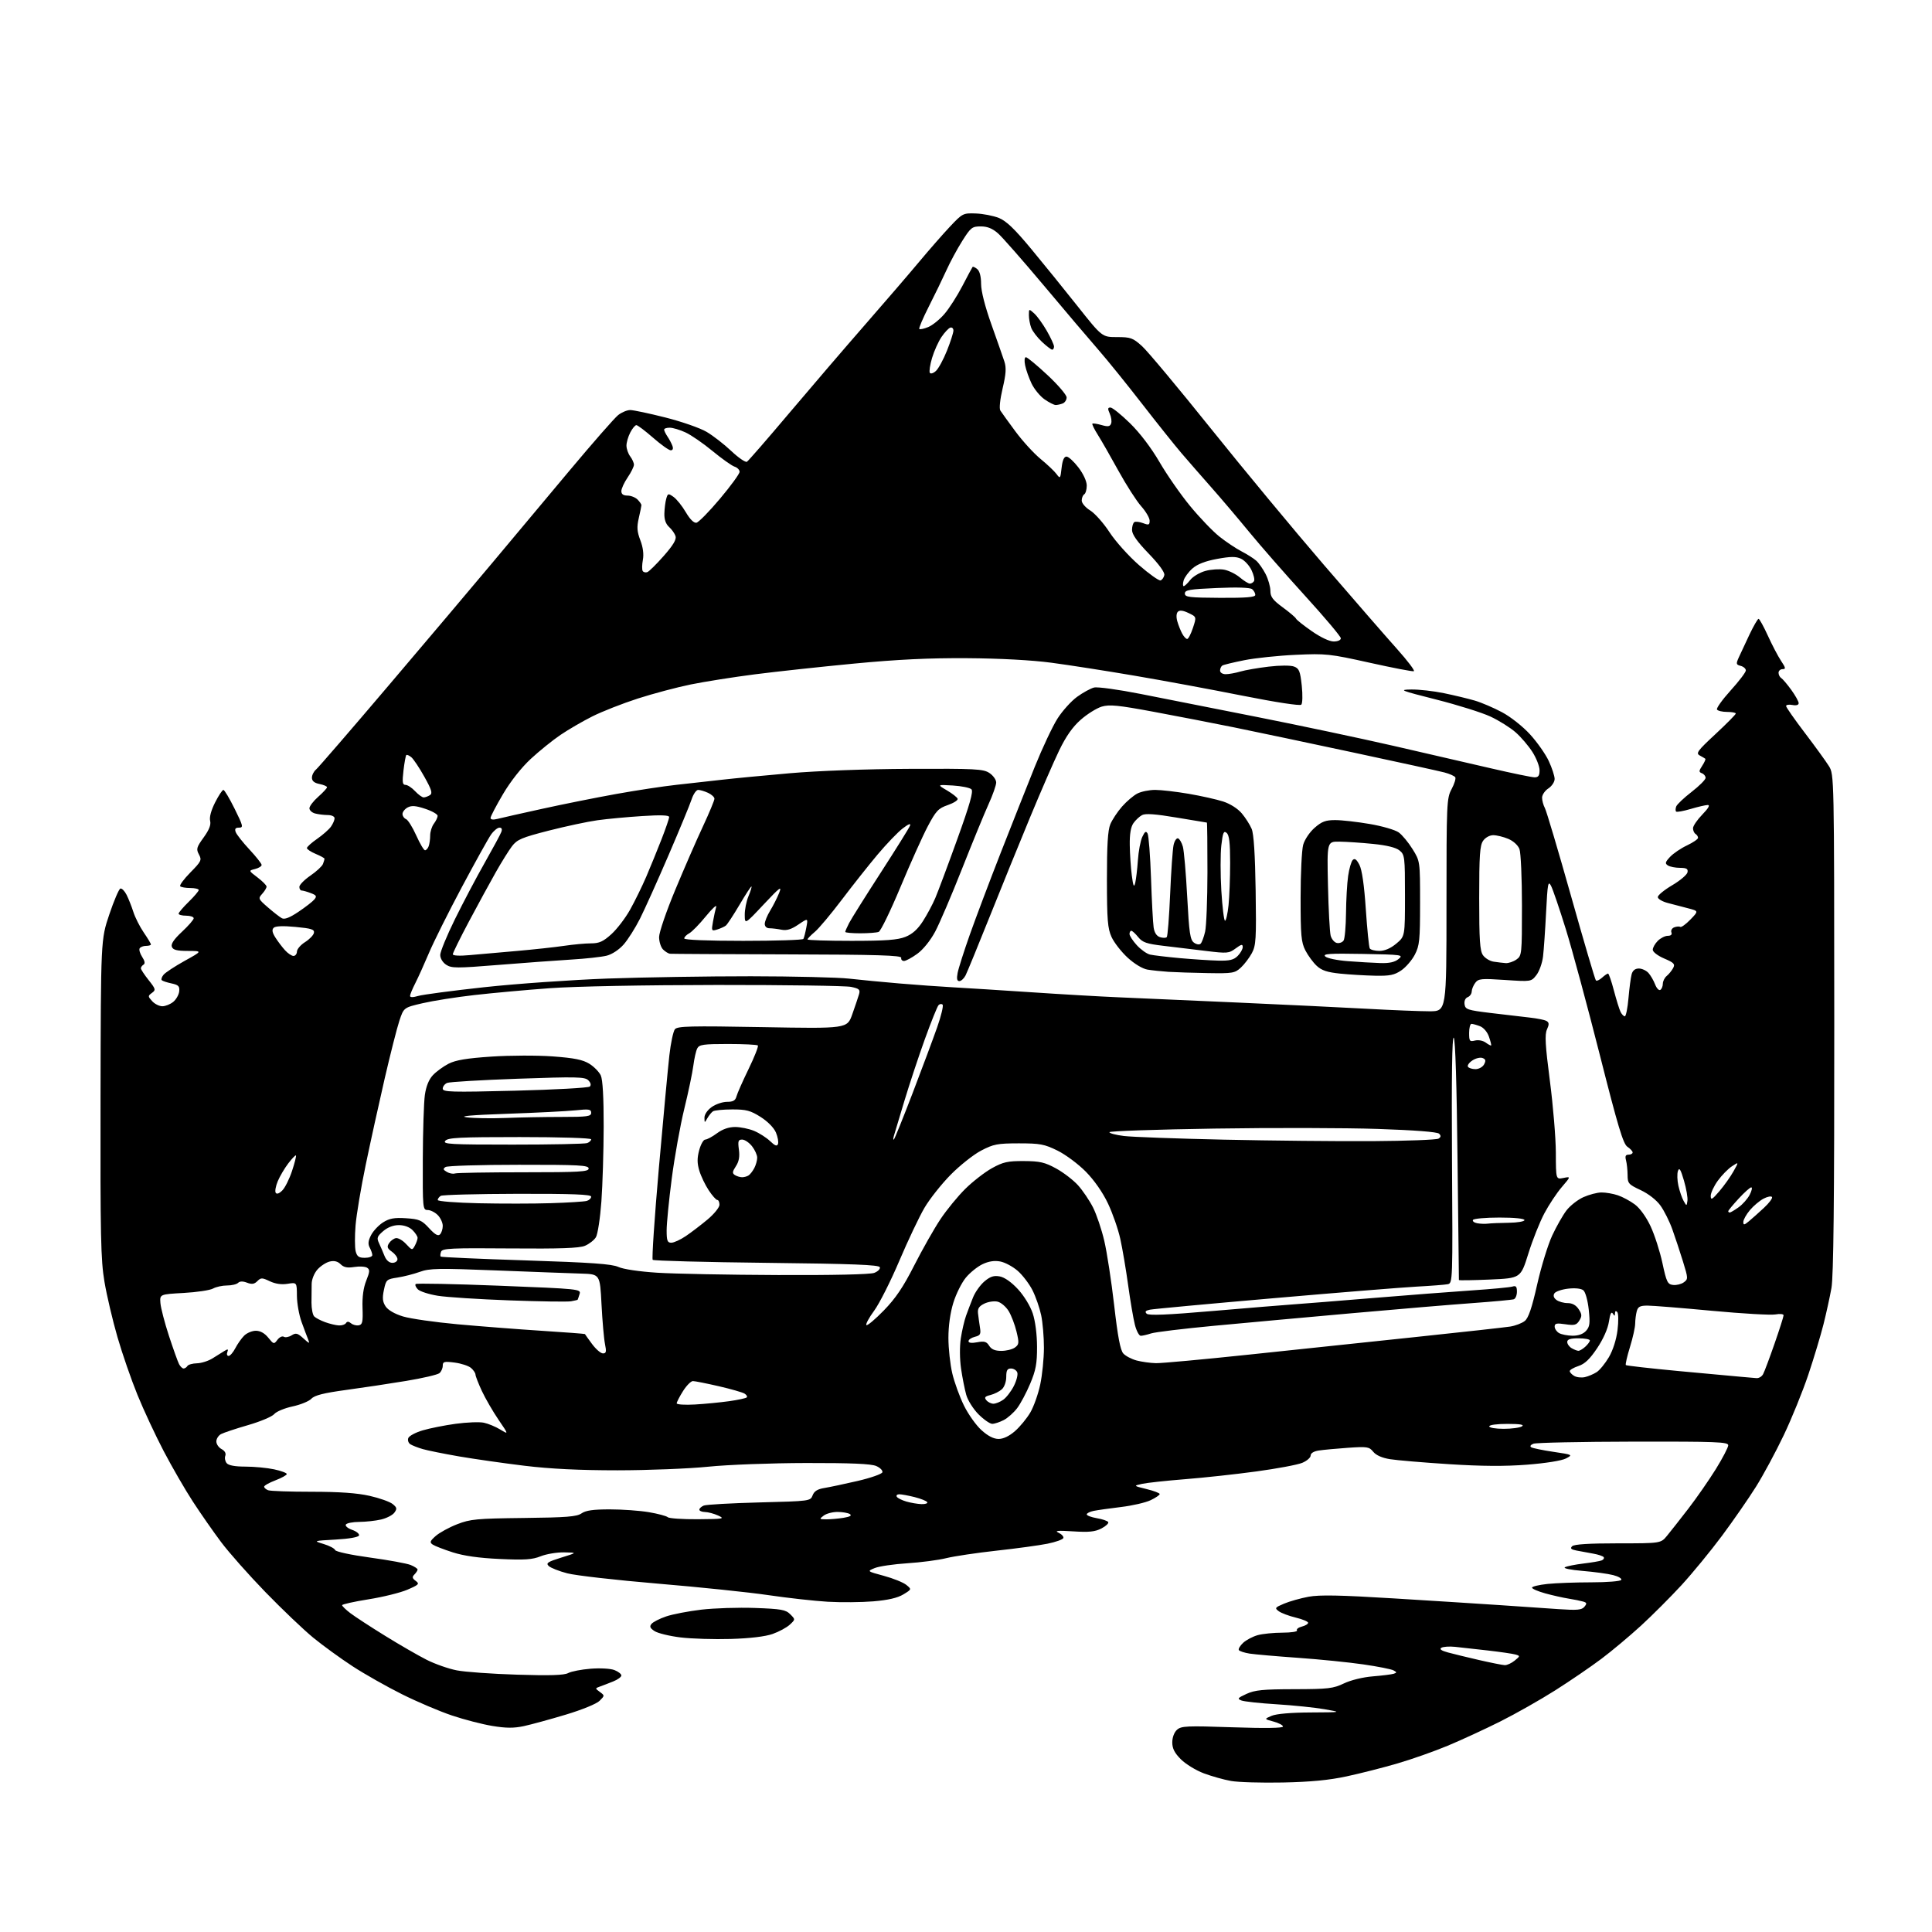 <?xml version="1.0" encoding="UTF-8" standalone="no"?>
<svg 
  version="1.1" 
  xmlns="http://www.w3.org/2000/svg" 
  xmlns:xlink="http://www.w3.org/1999/xlink" 
  xmlns:svg="http://www.w3.org/2000/svg"
  xmlns:rdf="http://www.w3.org/1999/02/22-rdf-syntax-ns#"
  xmlns:cc="http://creativecommons.org/ns#"
  xmlns:dc="http://purl.org/dc/elements/1.1/"
  viewBox="0 0 768 768"
  width="768"
  height="768"
>
<style>svg {background-color: white; }</style>"
<path stroke="none" fill="black" fill-rule="evenodd" d="M510.00,708.57C501.48,708.74 492.18,708.47 489.35,707.96C486.51,707.46 481.65,706.09 478.54,704.93C475.42,703.76 471.33,701.26 469.44,699.37C466.90,696.84 466.00,695.06 466.00,692.62C466.00,690.66 466.76,688.62 467.87,687.62C469.55,686.10 471.76,686.00 489.87,686.62C502.81,687.06 510.00,686.96 510.00,686.33C510.00,685.79 508.31,684.90 506.25,684.35C502.50,683.34 502.50,683.34 505.50,682.06C507.36,681.27 513.24,680.76 521.00,680.73C533.50,680.66 533.50,680.66 526.50,679.44C522.65,678.77 514.10,677.89 507.50,677.48C500.90,677.08 494.60,676.40 493.50,675.97C491.74,675.28 491.98,674.97 495.50,673.35C498.82,671.82 502.07,671.50 514.50,671.48C527.99,671.45 529.98,671.22 534.22,669.19C536.98,667.87 541.77,666.70 545.72,666.38C549.45,666.08 553.17,665.61 554.00,665.35C555.32,664.92 555.32,664.76 553.97,664.01C553.13,663.53 547.73,662.46 541.97,661.63C536.21,660.79 524.52,659.61 516.00,659.01C507.48,658.41 498.80,657.65 496.73,657.33C494.65,657.00 492.73,656.37 492.46,655.93C492.18,655.48 492.95,654.19 494.17,653.05C495.39,651.92 497.99,650.54 499.95,650.00C501.90,649.46 506.34,649.01 509.81,649.01C513.28,649.00 515.87,648.60 515.57,648.11C515.26,647.62 516.14,646.93 517.51,646.59C518.88,646.24 520.00,645.57 520.00,645.08C520.00,644.60 517.79,643.67 515.08,643.02C512.38,642.37 509.34,641.23 508.33,640.49C506.64,639.23 506.79,639.01 510.45,637.47C512.63,636.55 517.00,635.32 520.17,634.73C524.56,633.92 532.73,634.08 554.22,635.40C569.77,636.35 588.80,637.56 596.50,638.08C604.20,638.60 614.56,639.30 619.52,639.65C626.97,640.16 628.75,640.00 629.82,638.72C630.89,637.42 630.81,637.08 629.30,636.64C628.31,636.35 625.70,635.82 623.50,635.47C621.30,635.12 617.14,634.19 614.25,633.39C611.36,632.59 609.00,631.57 609.00,631.11C609.00,630.66 611.77,630.00 615.15,629.64C618.53,629.29 626.38,629.00 632.59,629.00C638.80,629.00 644.15,628.57 644.47,628.05C644.80,627.52 643.36,626.66 641.28,626.13C639.20,625.59 633.71,624.84 629.09,624.46C624.30,624.06 621.28,623.44 622.09,623.00C622.86,622.59 626.16,621.92 629.41,621.53C632.66,621.14 635.92,620.59 636.65,620.30C637.39,620.02 637.77,619.44 637.51,619.01C637.24,618.58 635.33,617.94 633.26,617.58C631.19,617.22 628.22,616.68 626.65,616.36C624.50,615.94 624.09,615.51 624.95,614.65C625.73,613.87 631.65,613.50 643.15,613.50C660.19,613.50 660.19,613.50 662.66,610.50C664.02,608.85 667.84,604.00 671.14,599.72C674.44,595.44 679.35,588.36 682.07,583.99C684.78,579.61 687.00,575.35 687.00,574.52C687.00,573.19 682.36,573.01 649.25,573.07C628.49,573.11 610.63,573.48 609.57,573.90C608.40,574.36 608.06,574.92 608.70,575.32C609.29,575.68 613.27,576.50 617.54,577.13C625.24,578.28 625.28,578.30 622.47,579.77C620.82,580.64 614.40,581.66 607.07,582.23C598.27,582.92 588.96,582.86 576.00,582.03C565.83,581.38 555.28,580.49 552.56,580.05C549.40,579.55 547.00,578.48 545.88,577.10C544.27,575.11 543.50,574.99 535.82,575.52C531.24,575.84 526.04,576.33 524.25,576.60C522.24,576.90 521.00,577.67 521.00,578.60C521.00,579.42 519.50,580.73 517.66,581.50C515.82,582.27 507.61,583.81 499.41,584.92C491.21,586.04 478.43,587.43 471.00,588.01C463.57,588.60 455.93,589.43 454.00,589.85C450.50,590.63 450.50,590.63 455.75,591.92C458.64,592.62 461.00,593.52 461.00,593.91C461.00,594.31 459.37,595.41 457.37,596.36C455.38,597.31 450.09,598.53 445.62,599.06C441.16,599.60 436.26,600.29 434.75,600.60C433.24,600.91 432.00,601.53 432.00,601.99C432.00,602.45 433.80,603.13 435.99,603.50C438.19,603.87 440.23,604.57 440.53,605.04C440.82,605.52 439.61,606.67 437.83,607.59C435.29,608.90 432.87,609.15 426.55,608.74C420.45,608.35 419.05,608.48 420.78,609.28C422.03,609.86 422.90,610.81 422.70,611.39C422.51,611.97 419.69,612.98 416.43,613.64C413.17,614.30 404.05,615.55 396.16,616.41C388.28,617.28 379.28,618.62 376.16,619.39C373.05,620.16 366.08,621.08 360.68,621.42C355.28,621.77 349.46,622.62 347.74,623.32C344.62,624.60 344.62,624.60 351.35,626.42C355.05,627.42 359.06,629.04 360.26,630.01C362.43,631.77 362.43,631.77 359.08,633.81C356.79,635.20 353.02,636.07 347.17,636.56C342.46,636.95 334.31,637.02 329.05,636.72C323.80,636.41 313.20,635.23 305.50,634.10C297.80,632.96 278.00,630.90 261.50,629.52C245.00,628.13 228.80,626.29 225.50,625.42C222.20,624.56 218.88,623.24 218.11,622.50C216.94,621.36 217.72,620.84 223.11,619.17C229.50,617.19 229.50,617.19 224.27,617.09C221.39,617.04 217.19,617.74 214.94,618.64C211.60,619.98 208.57,620.18 198.67,619.72C190.43,619.35 184.40,618.49 180.00,617.09C176.43,615.94 172.82,614.55 172.00,613.99C170.73,613.12 170.91,612.60 173.20,610.57C174.69,609.26 178.51,607.16 181.70,605.92C186.96,603.87 189.42,603.64 208.20,603.42C225.24,603.23 229.30,602.90 231.17,601.59C232.84,600.42 235.83,600.00 242.39,600.00C247.31,600.00 254.30,600.50 257.92,601.11C261.54,601.73 264.93,602.63 265.45,603.11C265.97,603.60 271.37,603.96 277.45,603.92C287.64,603.84 288.27,603.73 285.50,602.46C283.85,601.71 281.49,601.07 280.25,601.05C279.01,601.02 278.00,600.60 278.00,600.11C278.00,599.62 278.79,598.89 279.75,598.49C280.71,598.09 290.65,597.53 301.83,597.24C321.92,596.73 322.16,596.70 323.03,594.42C323.66,592.76 324.98,591.94 327.70,591.50C329.79,591.16 335.74,589.90 340.93,588.70C346.12,587.49 350.55,585.94 350.76,585.26C350.98,584.57 349.89,583.45 348.33,582.77C346.31,581.88 338.32,581.54 320.50,581.57C306.49,581.60 289.35,582.24 281.50,583.04C273.80,583.82 257.60,584.46 245.50,584.47C230.37,584.47 218.82,583.91 208.50,582.66C200.25,581.66 188.55,579.99 182.50,578.95C176.45,577.90 169.93,576.59 168.00,576.02C166.07,575.46 163.87,574.59 163.10,574.10C162.34,573.60 161.98,572.51 162.30,571.66C162.63,570.80 165.19,569.43 167.99,568.60C170.79,567.77 176.70,566.59 181.13,565.98C185.56,565.38 190.60,565.18 192.34,565.55C194.08,565.92 197.01,567.13 198.86,568.26C202.22,570.30 202.22,570.30 198.15,564.34C195.92,561.06 192.95,555.93 191.55,552.94C190.16,549.95 189.02,547.01 189.01,546.40C189.00,545.80 188.21,544.63 187.25,543.79C186.29,542.95 183.36,541.99 180.75,541.65C176.57,541.11 176.00,541.26 176.00,542.90C176.00,543.92 175.40,545.25 174.67,545.86C173.93,546.47 167.97,547.86 161.42,548.94C154.86,550.03 144.10,551.65 137.50,552.54C128.65,553.75 125.05,554.66 123.79,556.01C122.84,557.02 119.47,558.40 116.29,559.08C113.10,559.76 109.83,561.13 109.00,562.13C108.17,563.12 103.51,565.09 98.62,566.50C93.74,567.91 88.91,569.52 87.87,570.07C86.84,570.62 86.00,571.94 86.00,573.00C86.00,574.06 86.93,575.43 88.08,576.04C89.37,576.73 89.93,577.74 89.56,578.70C89.23,579.56 89.48,580.87 90.11,581.63C90.85,582.53 93.43,583.00 97.57,583.00C101.05,583.00 106.17,583.49 108.95,584.08C111.73,584.68 114.00,585.52 114.00,585.95C114.00,586.38 111.97,587.50 109.50,588.45C107.02,589.39 105.00,590.53 105.00,590.98C105.00,591.42 105.71,592.06 106.58,592.39C107.45,592.73 115.27,593.00 123.96,593.00C134.88,593.00 141.96,593.50 146.91,594.62C150.84,595.50 154.97,596.97 156.08,597.87C157.81,599.27 157.90,599.76 156.77,601.30C156.04,602.30 153.66,603.52 151.47,604.03C149.29,604.54 145.39,604.96 142.81,604.98C140.23,604.99 137.83,605.46 137.48,606.03C137.14,606.59 138.25,607.54 139.97,608.14C141.69,608.74 142.92,609.74 142.72,610.36C142.49,611.05 138.78,611.70 133.42,612.00C124.50,612.51 124.50,612.51 128.67,613.77C130.97,614.47 133.02,615.55 133.22,616.17C133.44,616.81 139.45,618.11 147.05,619.15C154.45,620.16 161.74,621.49 163.25,622.11C164.76,622.73 166.00,623.55 166.00,623.92C166.00,624.29 165.44,625.17 164.75,625.87C163.75,626.88 163.85,627.39 165.26,628.44C166.85,629.61 166.52,629.96 161.95,631.93C159.16,633.13 152.18,634.85 146.44,635.76C140.70,636.68 136.00,637.72 136.00,638.09C136.00,638.46 137.47,639.88 139.26,641.25C141.06,642.62 147.27,646.67 153.08,650.26C158.88,653.85 166.32,658.14 169.61,659.80C172.90,661.46 178.27,663.35 181.55,663.99C184.82,664.63 195.63,665.41 205.56,665.71C218.63,666.12 224.24,665.94 225.86,665.07C227.09,664.41 231.12,663.63 234.80,663.34C238.59,663.04 242.69,663.27 244.25,663.88C245.76,664.47 247.00,665.43 247.00,666.03C247.00,666.62 245.54,667.69 243.75,668.40C241.96,669.12 239.60,670.03 238.50,670.42C236.52,671.14 236.52,671.16 238.46,672.58C240.40,674.01 240.40,674.05 238.33,676.11C237.14,677.30 231.38,679.66 224.87,681.61C218.62,683.49 211.13,685.53 208.23,686.16C204.25,687.01 201.18,686.99 195.73,686.09C191.75,685.44 184.52,683.57 179.65,681.93C174.78,680.30 165.86,676.51 159.83,673.50C153.79,670.49 144.95,665.49 140.18,662.38C135.41,659.27 128.35,654.14 124.50,650.99C120.65,647.83 112.10,639.68 105.50,632.88C98.90,626.07 90.97,617.12 87.89,613.00C84.80,608.88 79.75,601.63 76.67,596.90C73.59,592.18 68.39,583.18 65.10,576.90C61.82,570.63 57.11,560.55 54.65,554.50C52.18,548.45 48.60,538.10 46.69,531.50C44.78,524.90 42.45,515.02 41.53,509.55C40.06,500.89 39.86,491.48 39.96,436.55C40.08,373.50 40.08,373.50 43.44,363.53C45.29,358.05 47.27,353.41 47.84,353.22C48.41,353.03 49.52,354.14 50.31,355.69C51.09,357.23 52.31,360.30 53.01,362.50C53.71,364.70 55.57,368.38 57.14,370.68C58.72,372.98 60.00,375.12 60.00,375.43C60.00,375.74 59.13,376.00 58.06,376.00C56.99,376.00 55.85,376.44 55.52,376.97C55.19,377.51 55.64,379.04 56.51,380.38C57.57,381.99 57.75,383.03 57.05,383.47C56.47,383.82 56.00,384.48 56.00,384.92C56.00,385.36 57.38,387.46 59.06,389.58C61.90,393.15 62.00,393.53 60.39,394.70C58.76,395.90 58.76,396.08 60.49,397.98C61.49,399.09 63.32,400.00 64.54,400.00C65.77,400.00 67.72,399.21 68.88,398.25C70.04,397.29 71.10,395.41 71.24,394.07C71.46,392.04 70.94,391.52 68.20,390.93C66.38,390.55 64.63,389.97 64.31,389.64C63.98,389.31 64.31,388.33 65.03,387.46C65.76,386.59 69.53,384.11 73.42,381.95C80.50,378.03 80.50,378.03 74.72,378.01C70.30,378.00 68.79,377.61 68.31,376.37C67.88,375.24 69.14,373.38 72.34,370.39C74.90,368.01 77.00,365.59 77.00,365.03C77.00,364.46 75.65,364.00 74.00,364.00C72.35,364.00 71.00,363.64 71.00,363.20C71.00,362.76 72.80,360.65 75.00,358.50C77.20,356.35 79.00,354.24 79.00,353.80C79.00,353.36 77.50,353.00 75.67,353.00C73.83,353.00 72.02,352.69 71.64,352.31C71.26,351.93 73.07,349.47 75.66,346.84C80.03,342.40 80.28,341.88 79.08,339.66C77.93,337.51 78.13,336.81 80.95,332.91C83.15,329.87 83.93,327.87 83.53,326.28C83.18,324.87 83.93,322.10 85.50,319.00C86.89,316.25 88.38,314.00 88.80,314.00C89.22,314.00 91.23,317.37 93.27,321.50C96.66,328.35 96.81,329.00 95.02,329.00C93.58,329.00 93.23,329.46 93.69,330.75C94.04,331.71 96.50,334.84 99.16,337.69C101.82,340.54 104.00,343.31 104.00,343.83C104.00,344.36 102.83,345.08 101.40,345.44C98.79,346.09 98.79,346.09 102.36,348.79C104.32,350.28 105.94,351.91 105.96,352.42C105.98,352.93 105.21,354.22 104.25,355.28C102.56,357.15 102.64,357.35 106.50,360.70C108.70,362.61 111.19,364.55 112.04,365.01C113.11,365.59 115.16,364.80 118.64,362.46C121.42,360.60 124.26,358.39 124.95,357.56C126.02,356.27 125.79,355.87 123.54,355.02C122.07,354.46 120.45,354.00 119.93,354.00C119.42,354.00 119.00,353.35 119.00,352.55C119.00,351.75 120.97,349.74 123.38,348.08C125.79,346.43 128.04,344.34 128.38,343.45C128.72,342.56 129.00,341.63 129.00,341.37C129.00,341.11 127.42,340.24 125.50,339.44C123.58,338.63 122.00,337.59 122.00,337.12C122.00,336.65 123.83,335.00 126.07,333.45C128.32,331.89 130.79,329.71 131.57,328.59C132.36,327.47 133.00,325.98 133.00,325.28C133.00,324.55 131.81,323.99 130.25,323.99C128.74,323.98 126.49,323.70 125.25,323.37C124.01,323.04 123.00,322.11 123.00,321.30C123.00,320.49 124.57,318.43 126.50,316.73C128.42,315.03 130.00,313.32 130.00,312.94C130.00,312.56 128.65,311.98 127.00,311.65C124.93,311.24 124.00,310.46 124.00,309.15C124.00,308.10 124.73,306.64 125.63,305.90C126.52,305.15 139.50,290.14 154.46,272.52C169.43,254.91 187.89,233.07 195.48,224.00C203.07,214.93 216.91,198.39 226.23,187.26C235.55,176.12 244.32,166.11 245.72,165.01C247.12,163.90 249.29,163.00 250.53,163.00C251.77,163.00 258.05,164.33 264.47,165.95C270.90,167.57 278.26,170.13 280.83,171.64C283.40,173.14 287.84,176.58 290.69,179.28C293.55,181.98 296.36,183.90 296.92,183.55C297.49,183.20 304.96,174.61 313.52,164.46C322.08,154.32 335.70,138.44 343.79,129.17C351.88,119.91 361.65,108.55 365.50,103.93C369.35,99.32 374.80,93.09 377.61,90.10C382.60,84.80 382.84,84.68 387.89,84.86C390.73,84.96 394.85,85.76 397.04,86.63C400.00,87.82 403.28,90.95 409.84,98.86C414.70,104.71 423.04,115.01 428.38,121.75C438.10,134.00 438.10,134.00 444.05,134.00C449.47,134.00 450.34,134.32 453.99,137.61C456.19,139.60 468.50,154.34 481.34,170.36C494.19,186.39 514.38,210.75 526.22,224.50C538.06,238.25 551.17,253.32 555.36,258.00C559.55,262.68 562.55,266.64 562.03,266.82C561.50,267.00 553.57,265.47 544.40,263.43C528.56,259.91 527.08,259.75 515.11,260.30C508.17,260.61 498.97,261.58 494.65,262.44C490.33,263.30 486.40,264.25 485.90,264.56C485.41,264.87 485.00,265.77 485.00,266.56C485.00,267.39 485.96,268.00 487.26,268.00C488.50,268.00 491.09,267.53 493.01,266.96C494.93,266.39 500.00,265.51 504.29,265.00C508.86,264.46 513.04,264.45 514.41,264.97C516.43,265.73 516.85,266.79 517.47,272.54C517.86,276.24 517.78,279.62 517.28,280.12C516.75,280.65 507.20,279.18 493.94,276.55C481.60,274.09 462.27,270.51 451.00,268.60C439.73,266.68 424.88,264.36 418.00,263.45C410.19,262.41 397.62,261.73 384.50,261.64C369.33,261.54 356.84,262.14 339.50,263.79C326.30,265.05 308.55,266.97 300.06,268.06C291.57,269.15 280.12,270.96 274.61,272.08C269.09,273.20 259.61,275.73 253.54,277.68C247.47,279.64 239.35,282.83 235.50,284.76C231.65,286.69 225.94,290.01 222.81,292.13C219.68,294.25 214.37,298.54 211.01,301.65C207.26,305.12 202.97,310.56 199.94,315.69C197.23,320.29 195.00,324.55 195.00,325.14C195.00,325.82 196.02,325.96 197.75,325.52C199.26,325.13 207.25,323.33 215.50,321.52C223.75,319.70 237.03,317.04 245.00,315.61C252.97,314.17 263.77,312.54 269.00,311.97C274.23,311.41 282.32,310.50 287.00,309.96C291.68,309.42 303.82,308.26 314.00,307.37C325.00,306.41 344.28,305.70 361.54,305.63C387.78,305.51 390.84,305.67 393.29,307.27C394.78,308.25 396.00,309.95 396.00,311.05C396.00,312.14 394.62,316.07 392.93,319.77C391.25,323.47 386.51,335.02 382.40,345.42C378.29,355.83 373.50,367.04 371.75,370.33C369.84,373.89 366.97,377.46 364.63,379.15C362.47,380.72 360.09,382.00 359.35,382.00C358.61,382.00 358.11,381.44 358.25,380.75C358.45,379.77 348.82,379.47 313.00,379.38C287.98,379.31 266.97,379.20 266.32,379.13C265.67,379.06 264.44,378.29 263.57,377.43C262.71,376.56 262.00,374.35 262.00,372.50C262.00,370.64 264.87,362.26 268.43,353.72C271.96,345.23 276.91,333.88 279.43,328.50C281.94,323.11 284.00,318.17 284.00,317.51C284.00,316.86 282.85,315.80 281.45,315.16C280.05,314.52 278.29,314.00 277.53,314.00C276.77,314.00 275.61,315.69 274.93,317.75C274.26,319.81 270.12,329.82 265.74,340.00C261.36,350.18 256.25,361.52 254.40,365.20C252.54,368.89 249.63,373.49 247.92,375.44C246.09,377.52 243.32,379.35 241.16,379.90C239.15,380.40 232.78,381.11 227.00,381.45C221.22,381.80 208.23,382.76 198.12,383.57C181.56,384.91 179.51,384.91 177.37,383.51C175.99,382.61 175.00,380.97 175.00,379.61C175.00,378.33 177.63,371.92 180.85,365.39C184.07,358.85 189.38,348.77 192.66,343.00C195.93,337.23 198.91,331.71 199.27,330.75C199.71,329.60 199.46,329.00 198.54,329.00C197.77,329.00 196.26,330.24 195.20,331.75C194.13,333.26 188.89,342.71 183.54,352.73C178.20,362.76 172.33,374.51 170.51,378.84C168.68,383.16 166.25,388.55 165.10,390.81C163.94,393.07 163.00,395.36 163.00,395.89C163.00,396.52 164.16,396.52 166.25,395.90C168.04,395.37 179.85,393.81 192.50,392.43C205.15,391.05 227.20,389.51 241.50,388.99C255.80,388.48 281.45,388.07 298.50,388.08C315.55,388.10 333.10,388.52 337.50,389.02C341.90,389.52 350.90,390.38 357.50,390.94C364.10,391.50 373.77,392.20 379.00,392.48C384.23,392.77 398.18,393.65 410.00,394.44C421.82,395.24 437.57,396.15 445.00,396.46C452.43,396.77 473.57,397.70 492.00,398.53C510.43,399.35 533.60,400.47 543.50,401.01C553.40,401.56 564.54,402.00 568.25,402.00C575.00,402.00 575.00,402.00 575.00,359.74C575.00,319.18 575.08,317.32 577.03,313.69C578.14,311.60 578.80,309.49 578.49,308.98C578.17,308.47 576.25,307.61 574.21,307.07C572.17,306.53 555.88,302.96 538.00,299.14C520.12,295.31 498.75,290.81 490.50,289.13C482.25,287.46 467.88,284.67 458.56,282.94C444.46,280.32 441.02,279.98 437.96,280.89C435.94,281.50 432.19,283.84 429.62,286.10C426.37,288.96 423.76,292.68 421.02,298.35C418.86,302.83 413.64,314.82 409.43,325.00C405.21,335.18 397.99,352.95 393.37,364.50C388.75,376.05 384.45,386.51 383.82,387.75C383.18,388.99 382.07,390.00 381.36,390.00C380.42,390.00 380.23,389.07 380.67,386.75C381.01,384.96 383.20,378.10 385.53,371.50C387.87,364.90 393.39,350.27 397.80,339.00C402.22,327.73 408.30,312.35 411.33,304.83C414.36,297.32 418.43,288.67 420.39,285.61C422.34,282.56 425.84,278.68 428.16,277.00C430.48,275.32 433.51,273.66 434.89,273.31C436.28,272.96 444.55,274.10 453.45,275.86C462.28,277.60 483.23,281.75 500.00,285.07C516.77,288.39 541.08,293.54 554.00,296.50C566.92,299.47 584.39,303.50 592.80,305.45C601.22,307.40 608.98,309.00 610.05,309.00C611.52,309.00 612.00,308.31 612.00,306.20C612.00,304.65 610.73,301.39 609.18,298.95C607.62,296.50 604.61,292.97 602.47,291.10C600.34,289.23 595.86,286.42 592.51,284.86C589.16,283.29 579.46,280.24 570.96,278.09C556.64,274.46 555.91,274.17 561.00,274.09C564.02,274.04 569.88,274.70 574.00,275.55C578.12,276.40 583.65,277.73 586.27,278.50C588.89,279.27 593.75,281.35 597.07,283.12C600.47,284.93 605.34,288.77 608.21,291.92C611.02,294.99 614.37,299.75 615.65,302.50C616.93,305.25 617.98,308.46 617.99,309.63C618.00,310.82 616.88,312.50 615.50,313.41C614.12,314.31 613.00,315.97 613.00,317.09C613.00,318.21 613.50,320.07 614.12,321.23C614.74,322.38 619.42,338.13 624.52,356.22C629.62,374.32 634.06,389.40 634.39,389.73C634.72,390.05 635.81,389.57 636.82,388.66C637.83,387.75 638.91,387.00 639.22,387.00C639.53,387.00 640.58,390.04 641.55,393.75C642.53,397.46 643.72,401.29 644.20,402.25C644.68,403.21 645.44,404.00 645.89,404.00C646.34,404.00 647.00,400.74 647.35,396.75C647.70,392.76 648.27,388.49 648.61,387.25C649.02,385.78 650.00,385.00 651.46,385.00C652.69,385.00 654.40,385.79 655.28,386.75C656.15,387.72 657.34,389.77 657.93,391.31C658.52,392.86 659.45,393.84 660.00,393.50C660.55,393.16 661.00,392.06 661.00,391.06C661.00,390.06 661.70,388.66 662.55,387.95C663.41,387.25 664.55,385.83 665.10,384.82C665.95,383.23 665.45,382.69 661.54,381.02C658.97,379.92 657.00,378.41 657.00,377.54C657.00,376.69 657.90,375.10 659.00,374.00C660.10,372.90 661.89,372.00 662.97,372.00C664.23,372.00 664.75,371.50 664.41,370.63C664.12,369.88 664.63,368.97 665.53,368.63C666.44,368.28 667.52,368.20 667.93,368.46C668.35,368.71 670.16,367.40 671.96,365.54C675.24,362.15 675.24,362.15 671.12,361.08C668.85,360.48 665.20,359.53 663.00,358.96C660.80,358.39 659.00,357.33 659.00,356.60C659.00,355.87 661.58,353.75 664.74,351.89C667.90,350.03 670.63,347.71 670.81,346.75C671.08,345.37 670.44,345.00 667.82,344.98C666.00,344.98 663.84,344.55 663.03,344.04C661.78,343.25 661.92,342.72 663.90,340.60C665.20,339.23 668.22,337.18 670.63,336.05C673.03,334.91 675.00,333.57 675.00,333.05C675.00,332.54 674.55,331.84 674.00,331.50C673.45,331.16 673.00,330.14 673.00,329.23C673.00,328.33 674.67,325.88 676.70,323.79C679.08,321.35 679.86,320.00 678.88,320.00C678.05,320.00 674.99,320.71 672.08,321.57C669.18,322.43 666.57,322.90 666.28,322.61C665.99,322.32 666.01,321.40 666.33,320.57C666.65,319.74 669.41,317.13 672.45,314.78C675.50,312.42 677.99,309.92 678.00,309.22C678.00,308.51 677.34,307.68 676.54,307.38C675.27,306.89 675.29,306.49 676.67,304.38C677.55,303.03 678.10,301.79 677.89,301.62C677.67,301.44 676.68,300.85 675.67,300.31C674.05,299.44 674.80,298.43 681.92,291.82C686.36,287.69 690.00,284.01 690.00,283.65C690.00,283.29 688.45,283.00 686.56,283.00C684.67,283.00 682.85,282.57 682.53,282.05C682.21,281.53 684.66,278.11 687.97,274.45C691.29,270.79 694.00,267.22 694.00,266.52C694.00,265.81 693.08,264.99 691.96,264.70C690.11,264.22 690.04,263.91 691.21,261.30C691.92,259.72 693.83,255.63 695.46,252.21C697.09,248.80 698.71,246.00 699.06,246.00C699.41,246.00 701.09,249.04 702.78,252.75C704.47,256.46 706.83,260.96 708.03,262.75C709.86,265.49 709.95,266.00 708.60,266.00C707.72,266.00 707.00,266.65 707.00,267.44C707.00,268.23 707.48,269.18 708.07,269.54C708.65,269.90 710.45,272.02 712.07,274.25C713.68,276.48 715.00,278.85 715.00,279.51C715.00,280.26 714.05,280.54 712.50,280.24C711.12,279.98 710.00,280.17 710.00,280.66C710.00,281.15 713.37,285.97 717.48,291.37C721.59,296.77 725.89,302.71 727.03,304.55C729.10,307.89 729.11,308.49 729.15,406.71C729.18,477.41 728.86,507.35 728.03,512.00C727.39,515.58 725.96,522.10 724.85,526.50C723.74,530.90 721.03,539.90 718.82,546.50C716.60,553.10 712.22,563.90 709.07,570.50C705.93,577.10 700.96,586.33 698.03,591.00C695.10,595.67 689.02,604.45 684.52,610.50C680.02,616.55 672.77,625.38 668.42,630.12C664.06,634.85 656.82,642.10 652.32,646.23C647.82,650.35 640.74,656.28 636.59,659.40C632.44,662.52 624.20,668.15 618.27,671.91C612.35,675.67 602.49,681.25 596.37,684.32C590.25,687.38 580.85,691.72 575.47,693.96C570.09,696.20 561.07,699.38 555.43,701.02C549.78,702.67 540.73,704.97 535.33,706.13C528.34,707.64 521.03,708.34 510.00,708.57zM598.14,661.92C599.04,661.97 600.82,661.16 602.09,660.13C604.30,658.34 604.31,658.24 602.45,657.70C601.38,657.39 596.45,656.67 591.50,656.10C586.55,655.53 580.64,654.87 578.38,654.64C576.11,654.41 573.67,654.58 572.96,655.02C572.10,655.56 572.97,656.17 575.59,656.88C577.74,657.47 583.33,658.82 588.00,659.90C592.67,660.97 597.24,661.88 598.14,661.92zM290.50,651.51C283.90,651.71 274.91,651.43 270.51,650.90C266.12,650.36 261.48,649.23 260.20,648.39C258.39,647.21 258.12,646.56 259.00,645.51C259.62,644.76 262.22,643.43 264.79,642.56C267.36,641.68 273.67,640.47 278.81,639.86C283.95,639.26 293.54,638.95 300.11,639.19C310.52,639.56 312.32,639.88 314.12,641.68C316.19,643.75 316.19,643.75 313.96,645.83C312.73,646.97 309.65,648.64 307.11,649.53C304.18,650.56 298.12,651.28 290.50,651.51zM328.50,603.96C330.15,603.97 333.22,603.69 335.33,603.35C337.93,602.92 338.73,602.44 337.83,601.87C337.10,601.41 334.90,601.02 332.94,601.02C330.98,601.01 328.51,601.66 327.44,602.47C325.59,603.86 325.65,603.94 328.50,603.96zM366.31,597.91C367.85,597.96 368.87,597.61 368.58,597.12C368.28,596.64 366.03,595.74 363.57,595.12C361.12,594.51 358.39,594.00 357.50,594.00C356.61,594.00 356.16,594.44 356.49,594.98C356.82,595.53 358.54,596.38 360.30,596.89C362.06,597.40 364.76,597.86 366.31,597.91zM396.97,572.00C398.86,572.00 401.22,570.87 403.50,568.86C405.47,567.14 408.20,563.81 409.57,561.48C410.94,559.14 412.71,554.14 413.51,550.36C414.31,546.59 414.97,540.03 414.98,535.80C414.99,531.56 414.49,525.71 413.88,522.80C413.26,519.88 411.71,515.43 410.44,512.91C409.17,510.39 406.53,506.92 404.59,505.21C402.64,503.50 399.50,501.81 397.62,501.46C395.31,501.02 393.01,501.37 390.56,502.54C388.56,503.49 385.58,505.89 383.94,507.88C382.29,509.87 380.05,514.36 378.97,517.86C377.73,521.87 377.01,527.03 377.01,531.86C377.02,536.06 377.71,542.40 378.55,545.95C379.38,549.49 381.47,555.24 383.18,558.71C384.89,562.19 388.02,566.60 390.15,568.51C392.72,570.84 394.99,572.00 396.97,572.00zM597.75,567.98C600.91,567.98 604.17,567.53 605.00,567.00C606.04,566.32 604.30,566.03 599.25,566.02C595.07,566.01 592.00,566.42 592.00,567.00C592.00,567.55 594.57,567.99 597.75,567.98zM394.43,566.00C393.51,566.00 391.07,564.30 388.99,562.23C386.92,560.15 384.71,556.67 384.10,554.48C383.48,552.29 382.55,547.58 382.03,544.00C381.49,540.25 381.45,535.17 381.94,532.00C382.40,528.98 383.34,524.92 384.03,523.00C384.72,521.08 385.98,517.78 386.82,515.69C387.67,513.59 389.71,510.74 391.36,509.35C393.67,507.41 395.07,506.96 397.43,507.40C399.33,507.75 402.10,509.70 404.67,512.50C407.06,515.09 409.57,519.19 410.53,522.09C411.54,525.14 412.22,530.41 412.24,535.33C412.26,542.01 411.77,544.68 409.53,550.00C408.03,553.58 405.70,557.96 404.35,559.75C403.00,561.54 400.59,563.68 399.00,564.50C397.40,565.33 395.35,566.00 394.43,566.00zM276.25,558.31C280.24,558.08 286.37,557.48 289.87,556.99C293.37,556.50 296.51,555.82 296.84,555.49C297.17,555.16 296.78,554.48 295.97,553.98C295.16,553.48 290.53,552.15 285.67,551.03C280.82,549.92 276.21,549.00 275.44,549.00C274.66,549.00 272.89,550.79 271.51,552.98C270.13,555.17 269.00,557.36 269.00,557.85C269.00,558.33 272.26,558.54 276.25,558.31zM394.90,558.00C395.81,558.00 397.56,557.30 398.79,556.43C400.02,555.57 401.92,553.12 403.00,550.99C404.09,548.86 404.71,546.41 404.38,545.56C404.06,544.70 402.93,544.00 401.89,544.00C400.41,544.00 400.00,544.73 400.00,547.35C400.00,549.26 399.25,551.36 398.25,552.27C397.29,553.13 395.25,554.16 393.72,554.54C391.50,555.09 391.17,555.51 392.10,556.62C392.73,557.38 393.99,558.00 394.90,558.00zM630.00,547.43C631.38,547.12 633.49,546.22 634.70,545.44C635.92,544.66 638.10,541.97 639.57,539.48C641.18,536.71 642.53,532.51 642.99,528.72C643.42,525.29 643.37,522.07 642.88,521.55C642.34,520.97 641.99,521.16 641.98,522.05C641.97,523.24 641.82,523.26 641.11,522.15C640.53,521.23 640.04,522.27 639.57,525.37C639.15,528.18 637.35,532.24 634.90,535.91C631.99,540.26 629.99,542.18 627.46,543.01C625.56,543.64 624.00,544.55 624.00,545.03C624.00,545.51 624.79,546.37 625.75,546.94C626.71,547.52 628.62,547.73 630.00,547.43zM698.21,547.83C699.16,547.92 700.35,547.21 700.86,546.25C701.38,545.29 703.42,539.84 705.40,534.15C707.38,528.46 709.00,523.38 709.00,522.86C709.00,522.33 707.56,522.18 705.75,522.51C703.96,522.84 692.62,522.19 680.55,521.06C668.48,519.93 656.95,519.00 654.92,519.00C651.94,519.00 651.12,519.43 650.63,521.25C650.30,522.49 650.02,524.69 650.01,526.14C650.01,527.60 649.07,531.81 647.93,535.49C646.79,539.18 646.06,542.39 646.30,542.64C646.54,542.88 655.91,543.94 667.12,545.00C678.33,546.06 689.52,547.09 692.00,547.29C694.48,547.49 697.27,547.73 698.21,547.83zM72.98,544.00C73.47,544.00 74.16,543.55 74.50,543.00C74.84,542.45 76.55,541.97 78.31,541.93C80.06,541.89 82.85,541.00 84.50,539.96C86.15,538.92 88.28,537.59 89.23,537.01C90.61,536.16 90.84,536.26 90.37,537.48C90.05,538.31 90.27,539.00 90.87,539.00C91.46,539.00 92.66,537.63 93.53,535.95C94.40,534.27 95.98,532.02 97.05,530.95C98.12,529.88 100.22,529.00 101.71,529.00C103.47,529.00 105.21,529.97 106.64,531.75C108.79,534.40 108.91,534.43 110.28,532.60C111.06,531.55 112.20,531.00 112.81,531.38C113.42,531.76 114.82,531.51 115.92,530.82C117.63,529.75 118.30,529.92 120.62,532.04C122.97,534.18 123.22,534.24 122.51,532.50C122.06,531.40 120.88,528.25 119.88,525.50C118.88,522.75 118.05,518.08 118.03,515.12C118.00,509.74 118.00,509.74 114.33,510.33C111.92,510.72 109.48,510.37 107.26,509.32C104.17,507.85 103.72,507.85 102.29,509.28C101.10,510.47 100.12,510.62 98.20,509.89C96.53,509.25 95.32,509.28 94.64,509.96C94.07,510.53 92.09,511.00 90.23,511.00C88.38,511.00 85.89,511.55 84.68,512.22C83.48,512.89 78.22,513.68 73.00,513.97C63.50,514.50 63.50,514.50 63.77,518.00C63.92,519.92 65.44,525.77 67.15,531.00C68.87,536.23 70.67,541.29 71.17,542.25C71.67,543.21 72.48,544.00 72.98,544.00zM459.50,541.88C461.70,541.93 478.35,540.40 496.50,538.48C514.65,536.55 544.58,533.39 563.00,531.46C581.42,529.52 598.21,527.66 600.31,527.33C602.40,527.00 605.03,525.99 606.14,525.09C607.60,523.90 608.96,519.90 611.06,510.56C612.66,503.47 615.35,494.72 617.04,491.11C618.72,487.50 621.27,483.03 622.69,481.17C624.11,479.31 627.12,476.94 629.38,475.91C631.65,474.89 634.90,474.03 636.60,474.02C638.31,474.01 641.23,474.51 643.10,475.14C644.97,475.76 648.02,477.40 649.87,478.78C651.89,480.28 654.40,483.76 656.14,487.48C657.73,490.88 659.85,497.46 660.84,502.09C662.46,509.66 662.89,510.53 665.07,510.79C666.41,510.95 668.32,510.48 669.33,509.75C671.10,508.46 671.08,508.17 669.01,501.46C667.83,497.63 665.93,491.90 664.79,488.71C663.66,485.53 661.52,481.25 660.04,479.21C658.43,476.99 655.27,474.53 652.17,473.08C647.36,470.83 647.00,470.41 646.99,467.08C646.98,465.11 646.70,462.49 646.37,461.25C645.93,459.60 646.19,459.00 647.38,459.00C648.27,459.00 649.00,458.60 649.00,458.12C649.00,457.64 648.07,456.62 646.93,455.87C645.24,454.75 643.17,447.85 635.94,419.30C631.03,399.95 624.96,377.48 622.44,369.36C619.92,361.25 617.28,353.50 616.56,352.13C615.41,349.94 615.18,351.14 614.60,362.58C614.24,369.68 613.69,377.63 613.38,380.23C613.07,382.83 611.88,386.15 610.74,387.61C608.66,390.25 608.66,390.25 598.24,389.55C588.85,388.92 587.69,389.03 586.45,390.68C585.69,391.68 585.05,393.24 585.03,394.14C585.01,395.05 584.29,396.06 583.43,396.39C582.49,396.75 581.99,397.89 582.18,399.22C582.47,401.27 583.35,401.56 592.50,402.67C598.00,403.34 604.98,404.16 608.01,404.49C611.04,404.82 614.10,405.44 614.81,405.88C615.82,406.51 615.85,407.23 614.94,409.23C614.02,411.26 614.26,415.45 616.10,429.64C617.38,439.46 618.45,452.30 618.47,458.18C618.50,468.85 618.50,468.85 621.47,468.26C624.45,467.66 624.45,467.66 620.84,471.88C618.85,474.19 615.74,478.88 613.92,482.30C612.10,485.71 609.23,492.91 607.55,498.30C604.49,508.10 604.49,508.10 592.24,508.64C585.51,508.93 579.97,509.02 579.94,508.83C579.91,508.65 579.66,487.12 579.39,461.00C579.08,431.32 578.52,413.12 577.89,412.50C577.22,411.83 576.99,427.90 577.19,460.79C577.50,509.41 577.47,510.09 575.50,510.49C574.40,510.71 568.77,511.15 563.00,511.46C557.23,511.78 531.58,513.85 506.00,516.08C480.43,518.30 458.42,520.34 457.11,520.62C455.37,520.98 455.01,521.41 455.81,522.21C456.60,523.00 463.84,522.71 482.20,521.13C496.12,519.94 510.65,518.74 514.50,518.48C518.35,518.21 532.48,517.08 545.90,515.97C559.32,514.86 576.85,513.52 584.87,512.97C592.89,512.43 600.25,511.74 601.22,511.43C602.61,510.99 603.00,511.43 603.00,513.46C603.00,514.89 602.44,516.25 601.75,516.48C601.06,516.71 593.75,517.39 585.50,517.99C577.25,518.58 555.65,520.40 537.50,522.02C519.35,523.64 494.60,525.89 482.50,527.03C470.40,528.17 459.20,529.53 457.60,530.05C456.01,530.57 454.15,531.00 453.47,531.00C452.79,531.00 451.74,529.01 451.13,526.59C450.51,524.16 449.31,517.07 448.45,510.84C447.59,504.60 446.19,496.35 445.34,492.50C444.50,488.65 442.29,482.30 440.43,478.39C438.35,473.99 434.99,469.18 431.63,465.76C428.64,462.73 423.57,458.95 420.35,457.37C415.15,454.82 413.44,454.50 405.00,454.50C396.48,454.51 394.93,454.81 390.00,457.39C386.98,458.97 381.52,463.30 377.88,467.00C374.24,470.70 369.56,476.60 367.50,480.11C365.43,483.63 360.93,493.11 357.50,501.18C354.08,509.25 349.58,518.16 347.52,520.98C345.45,523.79 344.05,526.38 344.40,526.74C344.76,527.09 347.87,524.48 351.32,520.94C356.03,516.10 359.04,511.65 363.43,503.00C366.65,496.68 371.32,488.43 373.82,484.68C376.32,480.93 380.79,475.47 383.76,472.55C386.73,469.62 391.49,465.94 394.33,464.36C398.76,461.91 400.57,461.51 407.00,461.54C413.35,461.57 415.31,462.02 419.80,464.47C422.72,466.07 426.64,469.08 428.52,471.15C430.39,473.23 433.08,477.20 434.49,479.97C435.89,482.74 437.91,488.72 438.97,493.26C440.03,497.79 441.80,509.31 442.90,518.86C444.33,531.38 445.35,536.72 446.53,538.03C447.43,539.03 449.82,540.28 451.83,540.82C453.85,541.35 457.30,541.83 459.50,541.88zM239.68,538.00C240.98,538.00 241.12,537.33 240.49,534.25C240.07,532.19 239.45,525.10 239.11,518.50C238.50,506.50 238.50,506.50 231.00,506.27C226.88,506.15 211.75,505.58 197.39,505.02C174.34,504.11 170.77,504.17 166.89,505.58C164.48,506.45 160.48,507.47 158.00,507.85C153.69,508.50 153.47,508.69 152.62,512.73C151.93,515.99 152.08,517.47 153.28,519.31C154.24,520.76 156.88,522.30 160.17,523.30C163.10,524.20 172.93,525.60 182.00,526.43C191.07,527.25 206.14,528.42 215.48,529.02C224.81,529.62 232.48,530.20 232.52,530.31C232.55,530.41 233.82,532.19 235.34,534.25C236.86,536.31 238.81,538.00 239.68,538.00zM398.05,537.00C400.01,537.00 402.44,536.40 403.45,535.66C405.10,534.46 405.16,533.83 404.08,529.33C403.42,526.58 402.02,522.92 400.97,521.19C399.92,519.47 397.96,517.78 396.60,517.44C395.25,517.10 392.88,517.44 391.32,518.19C389.20,519.22 388.57,520.16 388.77,522.03C388.92,523.39 389.27,525.91 389.54,527.64C389.98,530.35 389.71,530.86 387.52,531.40C386.14,531.75 385.00,532.53 385.00,533.13C385.00,533.84 386.23,533.99 388.47,533.57C391.30,533.04 392.17,533.30 393.21,534.96C394.10,536.39 395.54,537.00 398.05,537.00zM627.42,536.97C627.93,536.99 629.17,536.26 630.17,535.35C631.18,534.43 632.00,533.31 632.00,532.85C632.00,532.38 629.98,532.00 627.50,532.00C624.24,532.00 623.00,532.40 623.00,533.45C623.00,534.25 623.79,535.36 624.75,535.92C625.71,536.48 626.91,536.95 627.42,536.97zM625.10,530.97C627.43,530.99 629.31,530.31 630.47,529.04C631.96,527.39 632.13,526.04 631.55,520.60C631.16,516.96 630.23,513.60 629.42,512.93C628.54,512.20 626.21,511.94 623.37,512.26C620.83,512.55 618.37,513.39 617.89,514.14C617.34,515.03 617.62,515.94 618.71,516.75C619.63,517.44 621.64,518.00 623.17,518.00C625.01,518.00 626.49,518.82 627.54,520.42C628.87,522.45 628.91,523.17 627.81,524.94C626.69,526.74 625.88,526.95 622.25,526.41C618.79,525.89 618.00,526.06 618.00,527.34C618.00,528.20 618.79,529.36 619.75,529.92C620.71,530.48 623.12,530.95 625.10,530.97zM134.69,526.88C135.90,526.95 137.17,526.53 137.53,525.95C137.98,525.23 138.60,525.26 139.54,526.03C140.29,526.66 141.68,527.02 142.63,526.83C144.08,526.55 144.31,525.47 144.11,519.93C143.96,515.56 144.45,511.91 145.59,509.08C147.03,505.46 147.08,504.67 145.90,503.93C145.13,503.45 142.83,503.33 140.80,503.65C138.07,504.09 136.65,503.79 135.40,502.55C134.26,501.41 132.86,501.05 131.11,501.47C129.67,501.80 127.48,503.22 126.22,504.62C124.92,506.08 123.92,508.53 123.89,510.34C123.86,512.08 123.83,515.46 123.82,517.86C123.82,520.25 124.30,522.70 124.91,523.31C125.51,523.91 127.46,524.93 129.25,525.58C131.04,526.23 133.49,526.82 134.69,526.88zM227.00,517.28C225.62,517.53 214.60,517.36 202.50,516.92C190.40,516.48 177.60,515.66 174.06,515.09C170.52,514.52 166.95,513.37 166.12,512.55C165.29,511.72 164.90,510.77 165.24,510.42C165.59,510.08 180.53,510.38 198.44,511.09C230.59,512.36 231.01,512.41 230.38,514.44C230.04,515.57 229.69,516.58 229.62,516.67C229.55,516.76 228.37,517.04 227.00,517.28zM309.18,506.85C331.07,506.94 345.89,506.61 347.52,505.99C348.97,505.44 349.98,504.43 349.75,503.74C349.43,502.79 339.05,502.38 304.75,502.00C280.23,501.73 259.85,501.18 259.46,500.80C259.08,500.41 260.18,483.99 261.91,464.30C263.65,444.61 265.52,424.47 266.08,419.55C266.63,414.62 267.63,409.94 268.29,409.14C269.32,407.90 274.41,407.78 303.13,408.30C336.77,408.91 336.77,408.91 338.79,403.20C339.90,400.07 341.10,396.51 341.46,395.30C342.02,393.39 341.61,393.00 338.30,392.30C336.21,391.86 312.23,391.52 285.00,391.54C255.73,391.57 228.55,392.09 218.50,392.83C209.15,393.51 195.65,394.74 188.50,395.56C181.35,396.37 172.12,397.83 168.00,398.79C160.50,400.53 160.50,400.53 158.76,405.76C157.80,408.63 155.18,418.97 152.92,428.72C150.67,438.47 147.28,453.89 145.39,462.98C143.50,472.06 141.68,482.93 141.34,487.13C141.00,491.32 141.02,495.94 141.38,497.38C141.91,499.47 142.64,500.00 145.02,500.00C146.66,500.00 148.00,499.52 148.00,498.93C148.00,498.35 147.54,497.00 146.97,495.94C146.21,494.52 146.35,493.22 147.52,490.96C148.39,489.29 150.54,487.01 152.30,485.90C154.82,484.32 156.76,483.97 161.39,484.27C166.65,484.61 167.64,485.04 170.56,488.21C172.91,490.78 174.13,491.47 174.91,490.69C175.51,490.09 176.00,488.57 176.00,487.30C176.00,486.04 175.10,484.10 174.00,483.00C172.90,481.90 171.10,481.00 170.00,481.00C168.06,481.00 168.00,480.36 168.07,460.75C168.11,449.61 168.48,438.14 168.89,435.26C169.38,431.83 170.48,429.11 172.07,427.41C173.41,425.98 176.21,423.93 178.31,422.85C181.15,421.40 185.52,420.67 195.39,420.01C202.69,419.52 213.66,419.49 219.77,419.94C228.28,420.57 231.67,421.25 234.27,422.86C236.13,424.01 238.18,426.11 238.83,427.52C239.59,429.19 239.99,436.33 239.97,447.80C239.95,457.53 239.54,470.96 239.06,477.62C238.57,484.33 237.59,490.68 236.87,491.84C236.15,493.00 234.19,494.52 232.53,495.22C230.27,496.17 222.67,496.44 202.71,496.27C179.49,496.07 175.84,496.24 175.34,497.56C175.02,498.40 174.95,499.28 175.19,499.52C175.43,499.76 190.67,500.44 209.06,501.03C235.06,501.87 243.24,502.45 245.81,503.63C247.76,504.53 254.13,505.47 261.31,505.93C268.02,506.36 289.56,506.77 309.18,506.85zM155.98,502.00C157.09,502.00 158.00,501.35 158.00,500.56C158.00,499.76 156.99,498.41 155.76,497.55C153.96,496.28 153.74,495.64 154.62,494.24C155.22,493.28 156.45,492.36 157.34,492.18C158.23,492.00 160.07,493.05 161.41,494.50C163.80,497.07 163.88,497.09 164.93,495.13C165.52,494.03 166.00,492.65 166.00,492.07C166.00,491.48 165.10,490.10 164.00,489.00C162.77,487.77 160.67,487.00 158.56,487.00C156.36,487.00 154.10,487.87 152.33,489.39C149.92,491.47 149.69,492.10 150.65,494.14C151.26,495.44 152.25,497.74 152.85,499.25C153.55,500.98 154.71,502.00 155.98,502.00zM266.86,494.00C267.88,494.00 270.47,492.82 272.61,491.37C274.75,489.93 278.64,486.96 281.25,484.78C283.87,482.59 286.00,479.96 286.00,478.91C286.00,477.86 285.61,477.00 285.13,477.00C284.66,477.00 283.12,475.27 281.72,473.15C280.32,471.03 278.64,467.53 277.99,465.36C277.10,462.39 277.09,460.39 277.94,457.21C278.57,454.89 279.65,453.00 280.34,453.00C281.04,453.00 283.14,451.88 285.00,450.50C287.23,448.86 289.70,448.00 292.23,448.00C294.34,448.00 297.74,448.70 299.78,449.55C301.83,450.41 304.68,452.24 306.12,453.61C308.08,455.49 308.87,455.78 309.26,454.76C309.55,454.01 309.18,451.96 308.45,450.21C307.65,448.31 305.18,445.80 302.36,444.01C298.31,441.45 296.64,441.00 291.05,441.02C287.45,441.02 284.01,441.36 283.41,441.77C282.82,442.17 281.82,443.40 281.19,444.50C280.08,446.46 280.06,446.45 280.03,444.32C280.01,443.03 281.19,441.29 282.90,440.07C284.50,438.93 287.24,438.00 289.00,438.00C291.41,438.00 292.32,437.48 292.75,435.87C293.05,434.69 295.23,429.78 297.57,424.96C299.92,420.13 301.58,415.91 301.26,415.59C300.93,415.27 295.58,415.00 289.37,415.00C279.62,415.00 277.95,415.24 277.17,416.75C276.67,417.71 275.98,420.78 275.62,423.57C275.27,426.35 273.65,434.09 272.02,440.75C270.39,447.41 268.15,459.90 267.03,468.50C265.91,477.10 265.00,486.36 265.00,489.07C265.00,493.21 265.30,494.00 266.86,494.00zM591.50,486.41C592.60,486.27 596.31,486.12 599.75,486.07C603.20,486.03 606.00,485.55 606.00,485.00C606.00,484.40 602.02,484.00 596.06,484.00C590.59,484.00 585.86,484.42 585.54,484.93C585.23,485.44 585.99,486.04 587.24,486.27C588.48,486.49 590.40,486.56 591.50,486.41zM695.25,485.44C696.49,484.41 699.17,482.02 701.21,480.12C703.25,478.23 704.69,476.30 704.40,475.84C704.12,475.38 702.62,475.66 701.06,476.47C699.51,477.27 697.06,479.33 695.62,481.04C694.18,482.75 693.00,484.86 693.00,485.73C693.00,487.08 693.32,487.04 695.25,485.44zM687.60,482.00C687.92,482.00 689.51,481.06 691.11,479.92C692.72,478.78 694.71,476.53 695.54,474.92C696.37,473.31 696.65,472.00 696.15,472.00C695.66,472.00 693.40,474.01 691.13,476.48C688.86,478.94 687.00,481.19 687.00,481.48C687.00,481.76 687.27,482.00 687.60,482.00zM219.00,478.28C225.88,478.07 232.29,477.66 233.25,477.38C234.21,477.10 235.00,476.33 235.00,475.68C235.00,474.80 227.62,474.52 205.71,474.56C189.60,474.60 175.87,474.96 175.21,475.37C174.54,475.78 174.00,476.53 174.00,477.03C174.00,477.54 181.31,478.11 190.25,478.31C199.19,478.51 212.12,478.50 219.00,478.28zM670.78,477.35C670.97,476.17 670.35,472.57 669.41,469.35C668.10,464.84 667.55,463.95 667.01,465.48C666.63,466.56 666.71,469.21 667.19,471.36C667.67,473.50 668.61,476.21 669.26,477.38C670.46,479.50 670.46,479.50 670.78,477.35zM683.49,473.51C685.36,471.32 687.88,467.79 689.07,465.66C691.24,461.79 691.24,461.79 688.48,463.61C686.95,464.61 684.42,467.19 682.85,469.36C681.28,471.53 680.02,474.25 680.04,475.40C680.07,477.18 680.60,476.89 683.49,473.51zM112.21,473.23C113.30,472.15 115.04,468.65 116.09,465.47C117.15,462.28 117.84,459.51 117.64,459.31C117.44,459.11 116.07,460.53 114.59,462.47C113.11,464.41 111.23,467.60 110.42,469.54C109.60,471.49 109.23,473.56 109.59,474.14C110.00,474.81 110.96,474.48 112.21,473.23zM295.00,467.97C295.82,467.97 297.00,467.64 297.60,467.23C298.21,466.83 299.22,465.52 299.85,464.32C300.48,463.11 301.00,461.26 301.00,460.20C301.00,459.14 300.07,457.08 298.93,455.63C297.79,454.19 296.03,453.00 295.02,453.00C293.46,453.00 293.27,453.59 293.72,456.98C294.10,459.79 293.75,461.74 292.52,463.60C291.10,465.78 291.03,466.40 292.14,467.11C292.89,467.58 294.18,467.97 295.00,467.97zM180.83,466.47C181.56,466.21 193.83,466.00 208.08,466.00C230.45,466.00 234.00,465.79 234.00,464.50C234.00,463.20 230.26,463.00 206.25,463.02C190.99,463.02 177.88,463.42 177.13,463.90C176.02,464.60 176.12,464.98 177.63,465.86C178.66,466.46 180.10,466.73 180.83,466.47zM203.80,455.00C219.22,455.00 232.55,454.73 233.42,454.39C234.29,454.06 235.00,453.38 235.00,452.89C235.00,452.39 222.61,452.00 206.62,452.00C182.62,452.00 178.05,452.23 177.00,453.50C175.90,454.83 178.98,455.00 203.80,455.00zM545.50,453.62C559.25,453.53 571.10,453.09 571.84,452.62C572.82,452.00 572.88,451.48 572.06,450.66C571.36,449.96 562.43,449.26 547.72,448.77C534.95,448.34 505.71,448.27 482.75,448.63C459.79,448.98 441.00,449.62 441.00,450.06C441.00,450.50 443.58,451.18 446.73,451.57C449.88,451.97 467.77,452.62 486.48,453.03C505.19,453.44 531.75,453.70 545.50,453.62zM355.34,452.95C355.67,452.64 359.03,444.32 362.81,434.45C366.59,424.58 370.98,412.81 372.56,408.30C374.14,403.79 375.10,399.77 374.70,399.37C374.30,398.96 373.57,399.05 373.08,399.57C372.59,400.08 370.14,406.17 367.64,413.09C365.14,420.02 361.49,431.05 359.52,437.59C357.54,444.14 355.66,450.40 355.34,451.50C355.02,452.60 355.02,453.25 355.34,452.95zM200.91,444.41C206.63,444.18 216.64,444.00 223.16,444.00C233.47,444.00 235.00,443.79 235.00,442.36C235.00,440.94 234.15,440.80 228.75,441.37C225.31,441.73 213.05,442.35 201.50,442.75C187.25,443.25 182.11,443.70 185.50,444.15C188.25,444.52 195.18,444.64 200.91,444.41zM204.75,433.57C220.56,433.17 233.93,432.43 234.46,431.92C235.06,431.33 234.84,430.42 233.86,429.43C232.49,428.06 229.25,427.99 205.90,428.81C191.38,429.32 178.71,430.07 177.75,430.47C176.79,430.88 176.00,431.91 176.00,432.75C176.00,434.11 179.24,434.21 204.75,433.57zM586.52,425.00C587.86,425.00 589.38,424.16 589.95,423.10C590.73,421.63 590.59,421.06 589.34,420.58C588.45,420.23 586.64,420.66 585.33,421.52C584.01,422.38 583.20,423.52 583.53,424.04C583.85,424.57 585.20,425.00 586.52,425.00zM592.75,415.58C592.89,415.44 592.50,413.87 591.88,412.09C591.23,410.21 589.73,408.47 588.31,407.93C586.97,407.42 585.45,407.00 584.93,407.00C584.42,407.00 584.00,408.62 584.00,410.61C584.00,413.89 584.21,414.16 586.34,413.63C587.66,413.30 589.51,413.65 590.59,414.44C591.64,415.21 592.61,415.72 592.75,415.58zM546.60,387.86C542.70,387.78 536.46,387.41 532.74,387.03C527.59,386.50 525.38,385.77 523.40,383.92C521.97,382.59 519.95,379.83 518.90,377.79C517.25,374.56 517.00,371.83 517.01,356.79C517.01,347.28 517.47,337.85 518.03,335.83C518.60,333.77 520.59,330.81 522.56,329.08C525.42,326.57 526.94,326.00 530.78,326.00C533.38,326.00 539.55,326.70 544.50,327.55C549.45,328.39 554.62,329.90 556.00,330.89C557.38,331.88 559.85,334.86 561.50,337.52C564.50,342.35 564.50,342.35 564.50,358.92C564.50,373.79 564.28,375.91 562.41,379.50C561.27,381.70 558.84,384.51 557.02,385.75C554.28,387.61 552.47,387.98 546.60,387.86zM480.10,386.82C474.27,386.72 467.25,386.49 464.50,386.32C461.75,386.14 458.00,385.74 456.16,385.44C454.17,385.10 450.98,383.18 448.26,380.69C445.75,378.38 442.88,374.70 441.87,372.50C440.31,369.09 440.04,365.75 440.02,349.72C440.01,336.00 440.37,330.05 441.37,327.65C442.13,325.84 444.22,322.68 446.02,320.63C447.82,318.58 450.56,316.25 452.10,315.45C453.64,314.65 456.84,314.00 459.20,314.00C461.57,314.00 467.55,314.70 472.50,315.54C477.45,316.39 483.62,317.77 486.22,318.61C489.02,319.52 492.03,321.43 493.62,323.32C495.10,325.07 496.87,327.85 497.56,329.50C498.40,331.50 498.92,339.69 499.14,354.00C499.43,373.30 499.27,375.85 497.63,378.89C496.63,380.75 494.66,383.34 493.26,384.64C490.88,386.84 489.99,386.99 480.10,386.82zM548.64,382.83C552.24,382.95 554.42,382.48 555.92,381.25C557.99,379.56 557.46,379.49 541.78,379.20C528.43,378.96 525.74,379.14 526.80,380.20C527.51,380.92 531.56,381.76 535.80,382.08C540.03,382.41 545.81,382.74 548.64,382.83zM598.53,382.85C599.64,382.93 601.56,382.30 602.78,381.44C604.95,379.92 605.00,379.42 605.00,360.01C605.00,349.08 604.55,338.95 604.01,337.52C603.42,335.98 601.58,334.31 599.54,333.45C597.63,332.65 594.95,332.00 593.59,332.00C592.16,332.00 590.45,332.94 589.56,334.22C588.27,336.06 588.00,340.01 588.00,357.00C588.00,373.72 588.28,377.96 589.51,379.71C590.34,380.90 592.25,382.06 593.76,382.28C595.27,382.51 597.41,382.77 598.53,382.85zM484.25,381.86C488.79,381.97 490.42,381.58 492.00,380.00C493.10,378.90 494.00,377.31 494.00,376.47C494.00,375.23 493.47,375.33 491.18,377.02C488.53,378.99 487.84,379.05 479.43,378.02C474.52,377.42 466.90,376.50 462.50,375.98C455.79,375.19 454.17,374.63 452.46,372.52C451.34,371.13 450.10,370.00 449.71,370.00C449.32,370.00 449.00,370.57 449.00,371.28C449.00,371.98 450.31,373.99 451.90,375.73C453.50,377.48 455.86,379.16 457.15,379.46C458.44,379.76 463.77,380.39 469.00,380.87C474.23,381.34 481.09,381.79 484.25,381.86zM116.67,380.00C117.40,380.00 118.02,379.21 118.04,378.25C118.06,377.29 119.52,375.59 121.28,374.49C123.04,373.38 124.62,371.73 124.79,370.83C125.06,369.46 123.81,369.06 117.48,368.47C112.45,367.99 109.48,368.12 108.78,368.82C108.01,369.59 108.22,370.70 109.48,372.70C110.46,374.24 112.18,376.51 113.31,377.75C114.43,378.99 115.95,380.00 116.67,380.00zM186.75,379.67C190.46,379.34 198.90,378.59 205.50,378.02C212.10,377.44 220.51,376.53 224.19,375.99C227.87,375.44 232.71,375.00 234.94,375.00C238.20,375.00 239.78,374.29 243.03,371.35C245.25,369.35 248.60,364.96 250.48,361.60C252.36,358.24 255.25,352.34 256.90,348.50C258.55,344.65 261.27,337.98 262.95,333.67C264.63,329.37 266.00,325.37 266.00,324.78C266.00,324.04 262.66,323.92 255.25,324.40C249.34,324.78 241.35,325.52 237.50,326.06C233.65,326.59 224.95,328.45 218.17,330.18C207.35,332.95 205.56,333.72 203.50,336.42C202.22,338.11 199.32,342.77 197.06,346.77C194.80,350.76 190.03,359.51 186.47,366.20C182.91,372.89 180.00,378.80 180.00,379.33C180.00,379.91 182.68,380.05 186.75,379.67zM548.35,378.00C550.44,378.00 552.79,376.99 555.04,375.11C558.50,372.22 558.50,372.22 558.50,356.02C558.50,340.59 558.40,339.74 556.32,338.06C554.90,336.91 551.27,336.01 545.82,335.47C541.25,335.01 535.25,334.60 532.50,334.57C527.50,334.50 527.50,334.50 527.89,351.95C528.10,361.54 528.59,370.54 528.96,371.95C529.34,373.35 530.46,374.66 531.45,374.85C532.45,375.04 533.64,374.59 534.11,373.85C534.58,373.11 535.01,368.23 535.06,363.00C535.11,357.77 535.48,351.13 535.90,348.23C536.31,345.33 537.14,342.46 537.74,341.86C538.53,341.07 539.26,341.61 540.39,343.79C541.41,345.76 542.29,351.84 542.93,361.42C543.47,369.46 544.18,376.48 544.51,377.02C544.85,377.56 546.57,378.00 548.35,378.00zM477.27,375.13C477.76,374.64 478.56,372.50 479.05,370.37C479.55,368.24 479.96,357.61 479.98,346.75C479.99,335.89 479.89,327.00 479.75,326.99C479.61,326.99 474.18,326.09 467.68,324.99C459.32,323.58 455.32,323.29 453.99,324.01C452.95,324.56 451.40,326.01 450.55,327.23C449.50,328.73 449.03,331.56 449.10,335.97C449.15,339.56 449.52,344.98 449.91,348.00C450.47,352.29 450.77,352.95 451.26,351.00C451.60,349.62 452.08,345.57 452.33,342.00C452.57,338.43 453.35,334.24 454.07,332.70C455.08,330.53 455.55,330.22 456.18,331.35C456.62,332.14 457.24,340.15 457.55,349.15C457.85,358.14 458.32,366.94 458.59,368.69C458.90,370.77 459.78,372.11 461.11,372.53C462.23,372.89 463.44,372.89 463.80,372.53C464.16,372.18 464.76,364.48 465.15,355.43C465.53,346.39 466.15,337.61 466.51,335.94C466.88,334.26 467.68,333.06 468.29,333.26C468.89,333.46 469.76,334.95 470.21,336.57C470.66,338.18 471.44,347.13 471.93,356.45C472.70,370.89 473.10,373.60 474.61,374.71C475.64,375.46 476.77,375.63 477.27,375.13zM295.44,374.00C308.33,374.00 319.09,373.66 319.35,373.24C319.61,372.83 320.14,370.78 320.53,368.69C321.24,364.90 321.24,364.90 317.37,367.52C314.53,369.45 312.73,370.00 310.62,369.57C309.04,369.26 306.91,369.00 305.88,369.00C304.75,369.00 304.00,368.30 304.00,367.25C304.01,366.29 304.97,363.93 306.15,362.00C307.33,360.07 308.93,356.93 309.70,355.00C310.92,351.98 310.08,352.60 303.60,359.50C296.09,367.50 296.09,367.50 296.05,363.72C296.02,361.64 296.68,358.31 297.51,356.31C298.35,354.32 298.89,352.56 298.73,352.39C298.56,352.23 296.44,355.47 294.01,359.60C291.58,363.72 289.12,367.47 288.54,367.93C287.97,368.38 286.43,369.08 285.12,369.49C282.82,370.19 282.76,370.08 283.42,366.36C283.80,364.24 284.37,361.60 284.69,360.50C285.02,359.40 283.17,361.08 280.59,364.24C278.02,367.40 275.03,370.45 273.95,371.02C272.88,371.60 272.00,372.50 272.00,373.04C272.00,373.63 281.05,374.00 295.44,374.00zM338.48,374.00C352.12,374.00 356.83,373.65 359.93,372.41C362.69,371.31 364.82,369.40 366.89,366.16C368.53,363.60 370.74,359.48 371.79,357.00C372.85,354.52 376.77,344.04 380.50,333.69C385.53,319.74 386.99,314.59 386.16,313.76C385.54,313.14 382.21,312.46 378.76,312.25C372.50,311.88 372.50,311.88 376.42,314.19C378.58,315.46 380.50,316.96 380.68,317.53C380.87,318.09 379.10,319.22 376.76,320.03C373.00,321.33 372.07,322.32 368.79,328.50C366.76,332.35 361.86,343.24 357.92,352.69C353.97,362.15 350.09,370.13 349.29,370.44C348.49,370.75 345.17,371.00 341.92,371.00C338.66,371.00 336.00,370.75 336.00,370.45C336.00,370.15 336.70,368.55 337.55,366.90C338.41,365.25 344.06,356.23 350.12,346.87C356.17,337.50 361.40,329.12 361.74,328.23C362.15,327.16 361.19,327.51 358.84,329.31C356.90,330.79 352.39,335.49 348.81,339.75C345.23,344.01 338.83,352.10 334.58,357.72C330.33,363.34 325.54,369.05 323.93,370.41C322.32,371.76 321.00,373.12 321.00,373.44C321.00,373.75 328.87,374.00 338.48,374.00zM486.97,366.00C487.38,366.00 488.00,363.23 488.36,359.85C488.71,356.47 489.00,348.88 489.00,342.98C489.00,335.01 488.64,331.95 487.60,331.09C486.44,330.12 486.09,330.96 485.50,336.03C485.11,339.39 485.11,347.51 485.50,354.07C485.90,360.63 486.56,366.00 486.97,366.00zM168.95,338.00C169.41,338.00 170.06,337.29 170.39,336.42C170.73,335.55 171.00,333.61 171.00,332.11C171.00,330.61 171.66,328.51 172.47,327.44C173.28,326.37 173.95,324.97 173.97,324.33C173.99,323.69 171.77,322.42 169.05,321.52C165.28,320.26 163.62,320.14 162.05,320.97C160.92,321.58 160.00,322.74 160.00,323.57C160.00,324.39 160.63,325.30 161.39,325.60C162.16,325.89 163.98,328.80 165.45,332.07C166.91,335.33 168.49,338.00 168.95,338.00zM168.42,316.98C169.02,316.98 170.13,316.57 170.89,316.09C172.02,315.37 171.60,313.98 168.68,308.76C166.70,305.21 164.37,301.72 163.51,301.01C162.65,300.30 161.75,299.91 161.51,300.16C161.26,300.40 160.76,303.17 160.39,306.30C159.85,310.94 160.00,312.00 161.19,312.00C161.99,312.00 163.71,313.12 165.00,314.50C166.29,315.88 167.83,316.99 168.42,316.98zM530.17,255.00C531.79,255.00 533.00,254.46 533.00,253.73C533.00,253.03 526.65,245.49 518.90,236.98C511.14,228.46 501.13,217.03 496.65,211.57C492.17,206.11 485.35,198.07 481.50,193.72C477.65,189.36 472.32,183.26 469.66,180.15C467.00,177.04 459.94,168.20 453.97,160.50C448.00,152.80 440.18,143.12 436.58,139.00C432.98,134.88 423.24,123.40 414.94,113.50C406.63,103.60 398.43,94.26 396.71,92.75C394.49,90.81 392.49,90.00 389.86,90.00C386.43,90.00 385.88,90.44 382.53,95.75C380.53,98.91 377.68,104.18 376.20,107.47C374.71,110.75 371.57,117.22 369.22,121.85C366.87,126.48 365.16,130.50 365.44,130.77C365.71,131.04 367.32,130.70 369.01,130.00C370.70,129.30 373.60,126.95 375.46,124.77C377.33,122.60 380.52,117.60 382.57,113.66C384.62,109.72 386.44,106.32 386.62,106.11C386.80,105.89 387.64,106.28 388.48,106.98C389.44,107.78 390.00,109.95 390.00,112.87C390.00,115.75 391.56,121.85 394.11,129.00C396.36,135.32 398.68,141.95 399.26,143.72C400.07,146.20 399.91,148.64 398.56,154.38C397.53,158.77 397.15,162.39 397.65,163.19C398.12,163.94 400.83,167.69 403.67,171.53C406.51,175.36 411.01,180.28 413.67,182.46C416.33,184.64 419.18,187.34 420.00,188.46C421.43,190.40 421.52,190.28 422.00,186.00C422.34,182.97 422.97,181.50 423.95,181.50C424.75,181.50 426.88,183.45 428.70,185.83C430.66,188.40 432.00,191.32 432.00,193.02C432.00,194.59 431.55,196.16 431.00,196.50C430.45,196.84 430.00,197.95 430.00,198.98C430.00,200.01 431.50,201.77 433.39,202.93C435.26,204.09 438.71,207.98 441.06,211.59C443.41,215.20 448.68,221.07 452.76,224.63C456.84,228.19 460.71,230.93 461.34,230.72C461.98,230.51 462.65,229.55 462.84,228.59C463.05,227.51 460.66,224.24 456.59,220.02C451.99,215.26 450.00,212.43 450.00,210.66C450.00,209.26 450.41,207.86 450.92,207.55C451.42,207.24 452.99,207.43 454.42,207.97C456.65,208.82 457.00,208.69 457.00,206.98C457.00,205.89 455.49,203.32 453.65,201.25C451.81,199.19 447.74,192.85 444.61,187.17C441.48,181.48 437.78,175.03 436.39,172.82C434.99,170.62 434.03,168.64 434.24,168.42C434.46,168.21 436.09,168.45 437.87,168.96C440.43,169.70 441.22,169.58 441.68,168.38C442.00,167.55 441.76,165.78 441.15,164.44C440.27,162.49 440.32,162.00 441.43,162.00C442.19,162.00 445.68,164.81 449.20,168.25C453.14,172.11 457.62,178.01 460.92,183.67C463.85,188.72 469.33,196.60 473.10,201.17C476.87,205.75 482.10,211.21 484.72,213.29C487.35,215.38 491.30,218.02 493.50,219.16C495.70,220.30 498.34,221.97 499.36,222.87C500.38,223.76 502.06,226.17 503.11,228.21C504.15,230.25 505.00,233.25 505.00,234.87C505.00,237.26 505.95,238.53 509.93,241.45C512.64,243.44 515.00,245.44 515.18,245.91C515.35,246.37 518.16,248.61 521.42,250.87C524.96,253.35 528.47,255.00 530.17,255.00zM471.92,254.00C472.38,254.00 473.41,252.02 474.21,249.60C475.66,245.21 475.66,245.21 472.45,243.68C470.26,242.63 468.92,242.48 468.22,243.18C467.61,243.79 467.52,245.31 467.99,246.96C468.42,248.48 469.30,250.68 469.93,251.86C470.56,253.04 471.45,254.00 471.92,254.00zM485.00,237.65C495.48,237.70 499.00,237.40 499.00,236.48C499.00,235.80 498.44,234.78 497.75,234.21C496.95,233.56 491.86,233.38 483.75,233.74C472.82,234.21 471.00,234.52 471.00,235.93C471.00,237.38 472.71,237.58 485.00,237.65zM470.54,233.00C470.91,233.00 472.09,231.89 473.16,230.52C474.23,229.16 476.95,227.55 479.21,226.94C481.47,226.33 484.81,226.12 486.63,226.46C488.45,226.80 491.26,228.19 492.86,229.54C494.47,230.89 496.26,232.00 496.84,232.00C497.41,232.00 498.16,231.55 498.49,231.01C498.83,230.47 498.38,228.50 497.50,226.65C496.62,224.79 494.73,222.74 493.30,222.09C491.27,221.17 489.16,221.19 483.78,222.18C479.12,223.04 475.95,224.27 474.01,225.98C472.44,227.37 470.86,229.51 470.51,230.75C470.15,231.99 470.17,233.00 470.54,233.00zM257.34,227.42C258.04,227.15 260.98,224.25 263.87,220.96C267.59,216.73 268.96,214.44 268.54,213.12C268.21,212.10 267.06,210.46 265.97,209.48C264.65,208.28 264.03,206.50 264.10,204.10C264.15,202.12 264.49,199.48 264.85,198.23C265.46,196.09 265.63,196.05 267.73,197.52C268.96,198.39 271.16,201.12 272.61,203.60C274.28,206.44 275.84,207.99 276.85,207.79C277.73,207.62 281.95,203.32 286.22,198.23C290.50,193.15 294.00,188.34 294.00,187.56C294.00,186.78 293.10,185.85 292.00,185.50C290.90,185.15 286.96,182.36 283.25,179.30C279.54,176.23 274.70,172.90 272.50,171.89C270.30,170.87 267.49,170.03 266.25,170.02C265.01,170.01 264.00,170.35 264.00,170.78C264.00,171.21 264.60,172.44 265.33,173.53C266.07,174.61 266.95,176.29 267.30,177.25C267.70,178.35 267.45,179.00 266.62,179.00C265.90,179.00 262.74,176.75 259.60,174.00C256.45,171.25 253.47,169.00 252.97,169.00C252.46,169.00 251.36,170.33 250.53,171.95C249.69,173.57 249.01,175.94 249.03,177.20C249.05,178.47 249.72,180.37 250.53,181.44C251.34,182.51 252.00,184.00 252.00,184.74C252.00,185.49 250.88,187.76 249.50,189.79C248.12,191.81 247.00,194.26 247.00,195.23C247.00,196.44 247.77,197.00 249.43,197.00C250.76,197.00 252.56,197.71 253.43,198.57C254.29,199.44 254.99,200.45 254.98,200.82C254.96,201.19 254.49,203.51 253.92,205.97C253.10,209.55 253.22,211.28 254.55,214.77C255.62,217.57 255.97,220.32 255.55,222.57C255.20,224.47 255.16,226.46 255.48,226.97C255.80,227.49 256.64,227.69 257.34,227.42zM419.65,161.00C419.00,161.00 417.01,159.99 415.23,158.75C413.45,157.51 411.14,154.70 410.08,152.50C409.03,150.30 407.87,147.04 407.51,145.25C407.12,143.34 407.25,142.00 407.82,142.00C408.36,142.00 412.22,145.19 416.40,149.10C420.58,153.00 424.00,157.00 424.00,157.99C424.00,158.98 423.29,160.06 422.42,160.39C421.55,160.73 420.30,161.00 419.65,161.00zM372.03,147.47C373.04,146.56 375.02,142.93 376.43,139.40C377.84,135.87 379.00,132.27 379.00,131.41C379.00,130.54 378.44,130.02 377.75,130.24C377.06,130.47 375.48,132.15 374.24,133.99C373.00,135.82 371.32,139.56 370.51,142.29C369.70,145.01 369.30,147.67 369.62,148.19C369.94,148.71 371.01,148.40 372.03,147.47zM418.25,139.00C417.84,138.99 416.01,137.59 414.18,135.88C412.36,134.17 410.44,131.67 409.93,130.32C409.42,128.97 409.00,126.70 409.00,125.28C409.00,122.71 409.02,122.70 411.12,124.60C412.28,125.64 414.53,128.75 416.11,131.50C417.69,134.25 418.99,137.06 418.99,137.75C419.00,138.44 418.66,139.00 418.25,139.00z" />

</svg>